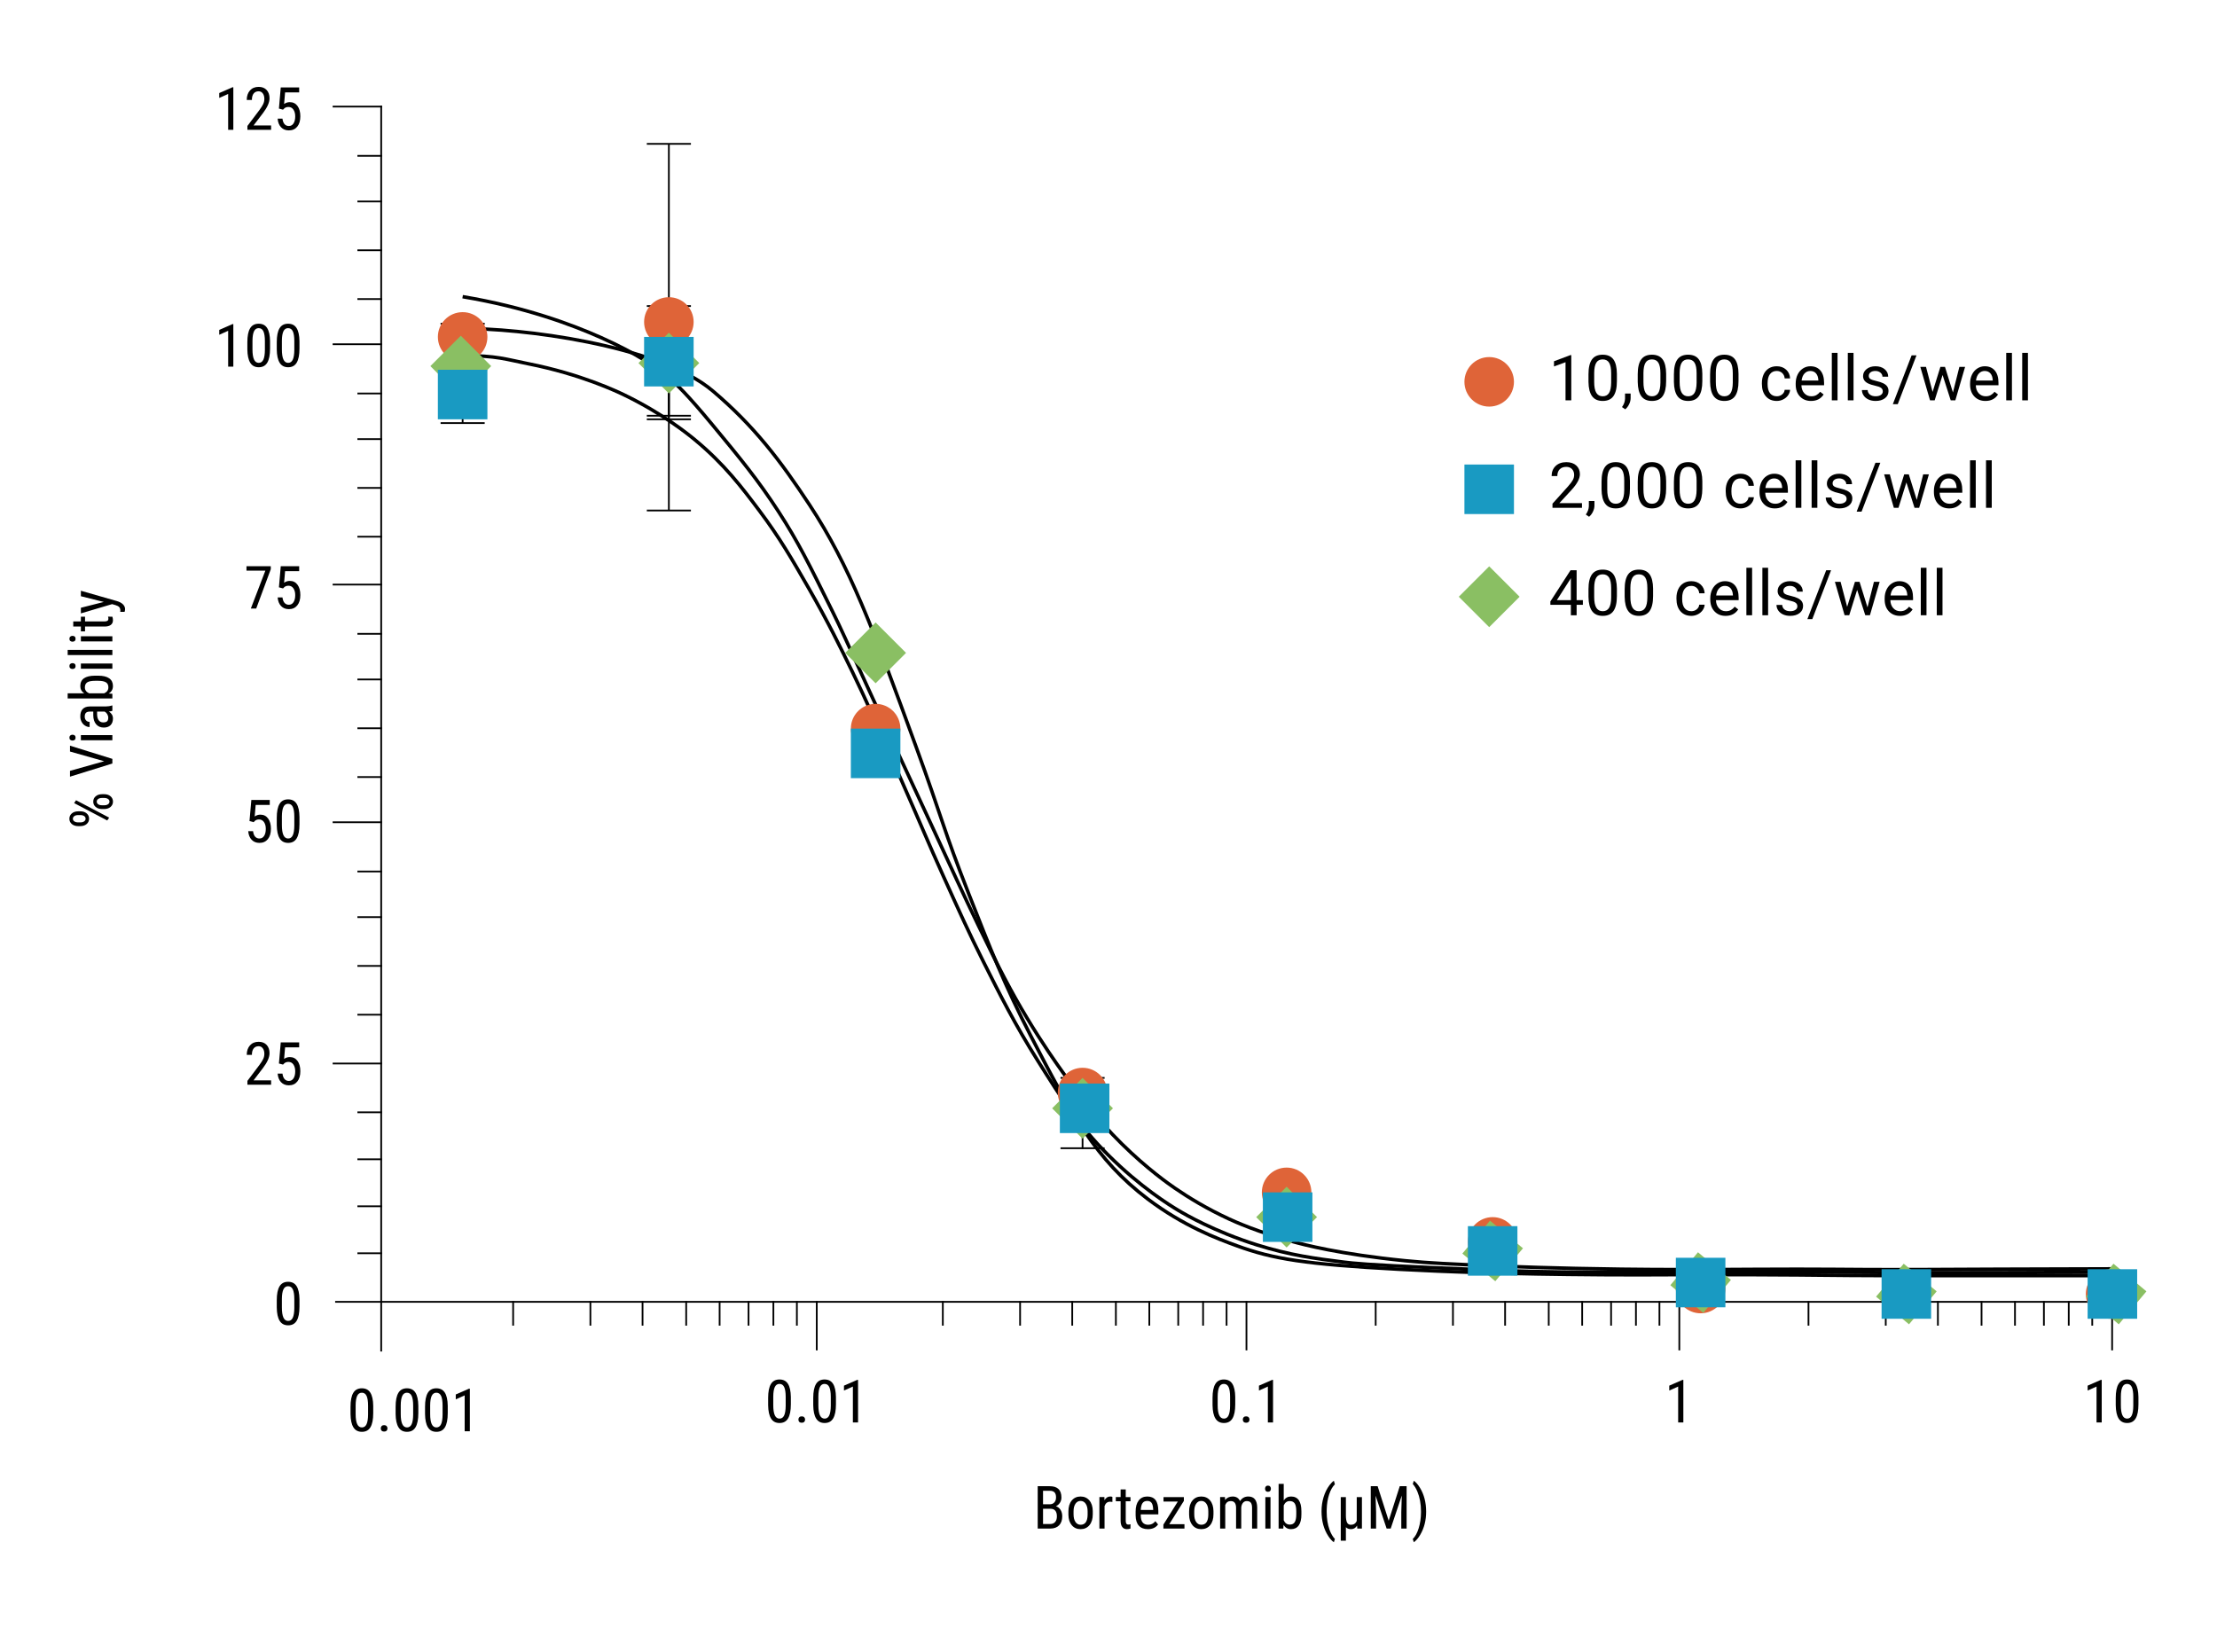 <?xml version="1.0" encoding="UTF-8"?><svg id="a" xmlns="http://www.w3.org/2000/svg" viewBox="0 0 640 476.837"><line x1="193.088" y1="41.728" x2="193.088" y2="147.184" style="fill:none; stroke:#000; stroke-linecap:square; stroke-miterlimit:10; stroke-width:.5px;"/><line x1="186.973" y1="41.532" x2="199.202" y2="41.532" style="fill:none; stroke:#000; stroke-linecap:square; stroke-miterlimit:10; stroke-width:.5px;"/><line x1="186.973" y1="147.38" x2="199.202" y2="147.38" style="fill:none; stroke:#000; stroke-linecap:square; stroke-miterlimit:10; stroke-width:.5px;"/><line x1="133.554" y1="93.504" x2="133.554" y2="122.088" style="fill:none; stroke:#000; stroke-linecap:square; stroke-miterlimit:10; stroke-width:.5px;"/><line x1="127.44" y1="93.451" x2="139.668" y2="93.451" style="fill:none; stroke:#000; stroke-linecap:square; stroke-miterlimit:10; stroke-width:.5px;"/><line x1="127.44" y1="122.141" x2="139.668" y2="122.141" style="fill:none; stroke:#000; stroke-linecap:square; stroke-miterlimit:10; stroke-width:.5px;"/><line x1="312.511" y1="311.222" x2="312.511" y2="331.451" style="fill:none; stroke:#000; stroke-linecap:square; stroke-miterlimit:10; stroke-width:.5px;"/><line x1="306.397" y1="311.185" x2="318.625" y2="311.185" style="fill:none; stroke:#000; stroke-linecap:square; stroke-miterlimit:10; stroke-width:.5px;"/><line x1="306.397" y1="331.489" x2="318.625" y2="331.489" style="fill:none; stroke:#000; stroke-linecap:square; stroke-miterlimit:10; stroke-width:.5px;"/><line x1="193.088" y1="88.419" x2="193.088" y2="120.99" style="fill:none; stroke:#000; stroke-linecap:square; stroke-miterlimit:10; stroke-width:.5px;"/><line x1="186.973" y1="88.358" x2="199.202" y2="88.358" style="fill:none; stroke:#000; stroke-linecap:square; stroke-miterlimit:10; stroke-width:.5px;"/><line x1="186.973" y1="121.05" x2="199.202" y2="121.05" style="fill:none; stroke:#000; stroke-linecap:square; stroke-miterlimit:10; stroke-width:.5px;"/><line x1="193.088" y1="93.002" x2="193.088" y2="119.969" style="fill:none; stroke:#000; stroke-linecap:square; stroke-miterlimit:10; stroke-width:.5px;"/><line x1="186.973" y1="92.952" x2="199.202" y2="92.952" style="fill:none; stroke:#000; stroke-linecap:square; stroke-miterlimit:10; stroke-width:.5px;"/><line x1="186.973" y1="120.019" x2="199.202" y2="120.019" style="fill:none; stroke:#000; stroke-linecap:square; stroke-miterlimit:10; stroke-width:.5px;"/><path d="M107.74,407.98c0,1.803-.264,3.151-.79,4.044-.527.894-1.353,1.34-2.478,1.34-1.092,0-1.907-.428-2.444-1.285s-.818-2.145-.84-3.864v-2.1c0-1.786.265-3.119.794-3.999.529-.879,1.354-1.319,2.474-1.319,1.104,0,1.919.417,2.449,1.252s.808,2.097.836,3.788v2.142ZM106.253,405.855c0-1.294-.143-2.247-.429-2.86s-.742-.92-1.369-.92c-.61,0-1.058.301-1.344.903s-.434,1.51-.445,2.726v2.52c0,1.288.148,2.255.445,2.902.297.647.75.97,1.361.97.604,0,1.05-.305,1.335-.916s.434-1.542.445-2.797v-2.528Z" style="stroke-width:0px;"/><path d="M109.924,412.381c0-.269.08-.493.24-.672.159-.179.399-.269.718-.269s.562.089.727.269c.166.179.248.403.248.672,0,.258-.083.474-.248.647-.165.173-.407.26-.727.26s-.559-.087-.718-.26c-.16-.173-.24-.389-.24-.647Z" style="stroke-width:0px;"/><path d="M120.76,407.98c0,1.803-.264,3.151-.79,4.044-.527.894-1.353,1.34-2.478,1.34-1.092,0-1.907-.428-2.444-1.285s-.818-2.145-.84-3.864v-2.1c0-1.786.265-3.119.794-3.999.529-.879,1.354-1.319,2.474-1.319,1.104,0,1.919.417,2.449,1.252s.808,2.097.836,3.788v2.142ZM119.273,405.855c0-1.294-.143-2.247-.429-2.86s-.742-.92-1.369-.92c-.61,0-1.058.301-1.344.903s-.434,1.51-.445,2.726v2.52c0,1.288.148,2.255.445,2.902.297.647.75.97,1.361.97.604,0,1.05-.305,1.335-.916s.434-1.542.445-2.797v-2.528Z" style="stroke-width:0px;"/><path d="M129.252,407.98c0,1.803-.264,3.151-.79,4.044-.527.894-1.353,1.34-2.478,1.34-1.092,0-1.907-.428-2.444-1.285s-.818-2.145-.84-3.864v-2.1c0-1.786.265-3.119.794-3.999.529-.879,1.354-1.319,2.474-1.319,1.104,0,1.919.417,2.449,1.252s.808,2.097.836,3.788v2.142ZM127.765,405.855c0-1.294-.143-2.247-.429-2.86s-.742-.92-1.369-.92c-.61,0-1.058.301-1.344.903s-.434,1.51-.445,2.726v2.52c0,1.288.148,2.255.445,2.902.297.647.75.97,1.361.97.604,0,1.05-.305,1.335-.916s.434-1.542.445-2.797v-2.528Z" style="stroke-width:0px;"/><path d="M135.636,413.196h-1.495v-10.357l-2.571,1.151v-1.412l3.831-1.671h.235v12.289Z" style="stroke-width:0px;"/><path d="M228.299,405.434c0,1.803-.264,3.151-.79,4.044-.527.894-1.353,1.34-2.478,1.34-1.092,0-1.907-.428-2.444-1.285s-.818-2.145-.84-3.864v-2.1c0-1.786.265-3.119.794-3.999.529-.879,1.354-1.319,2.474-1.319,1.104,0,1.919.417,2.449,1.252s.808,2.097.836,3.788v2.142ZM226.812,403.309c0-1.294-.143-2.247-.429-2.86s-.742-.92-1.369-.92c-.61,0-1.058.301-1.344.903s-.434,1.51-.445,2.726v2.52c0,1.288.148,2.255.445,2.902.297.647.75.97,1.361.97.604,0,1.05-.305,1.335-.916s.434-1.542.445-2.797v-2.528Z" style="stroke-width:0px;"/><path d="M230.482,409.836c0-.269.08-.493.24-.672.159-.179.399-.269.718-.269s.562.089.727.269c.166.179.248.403.248.672,0,.258-.083.474-.248.647-.165.173-.407.26-.727.26s-.559-.087-.718-.26c-.16-.173-.24-.389-.24-.647Z" style="stroke-width:0px;"/><path d="M241.318,405.434c0,1.803-.264,3.151-.79,4.044-.527.894-1.353,1.34-2.478,1.34-1.092,0-1.907-.428-2.444-1.285s-.818-2.145-.84-3.864v-2.1c0-1.786.265-3.119.794-3.999.529-.879,1.354-1.319,2.474-1.319,1.104,0,1.919.417,2.449,1.252s.808,2.097.836,3.788v2.142ZM239.832,403.309c0-1.294-.143-2.247-.429-2.86s-.742-.92-1.369-.92c-.61,0-1.058.301-1.344.903s-.434,1.51-.445,2.726v2.52c0,1.288.148,2.255.445,2.902.297.647.75.97,1.361.97.604,0,1.05-.305,1.335-.916s.434-1.542.445-2.797v-2.528Z" style="stroke-width:0px;"/><path d="M247.702,410.651h-1.495v-10.357l-2.571,1.151v-1.412l3.831-1.671h.235v12.289Z" style="stroke-width:0px;"/><path d="M356.588,405.434c0,1.803-.264,3.151-.79,4.044-.526.894-1.353,1.34-2.478,1.34-1.093,0-1.907-.428-2.444-1.285-.538-.857-.818-2.145-.841-3.864v-2.1c0-1.786.265-3.119.794-3.999.529-.879,1.354-1.319,2.474-1.319,1.104,0,1.92.417,2.449,1.252s.808,2.097.836,3.788v2.142ZM355.101,403.309c0-1.294-.143-2.247-.429-2.86-.285-.613-.741-.92-1.369-.92-.61,0-1.058.301-1.344.903-.285.602-.434,1.51-.445,2.726v2.52c0,1.288.148,2.255.445,2.902.297.647.751.97,1.361.97.604,0,1.05-.305,1.335-.916.286-.61.435-1.542.445-2.797v-2.528Z" style="stroke-width:0px;"/><path d="M358.771,409.836c0-.269.08-.493.239-.672s.399-.269.718-.269.562.089.727.269c.166.179.248.403.248.672,0,.258-.082.474-.248.647-.165.173-.407.26-.727.26s-.559-.087-.718-.26-.239-.389-.239-.647Z" style="stroke-width:0px;"/><path d="M367.499,410.651h-1.495v-10.357l-2.571,1.151v-1.412l3.831-1.671h.235v12.289Z" style="stroke-width:0px;"/><path d="M485.945,410.651h-1.495v-10.357l-2.57,1.151v-1.412l3.831-1.671h.234v12.289Z" style="stroke-width:0px;"/><path d="M606.721,410.651h-1.495v-10.357l-2.57,1.151v-1.412l3.831-1.671h.234v12.289Z" style="stroke-width:0px;"/><path d="M617.321,405.434c0,1.803-.263,3.151-.789,4.044-.526.894-1.353,1.34-2.479,1.34-1.092,0-1.906-.428-2.444-1.285-.537-.857-.817-2.145-.84-3.864v-2.1c0-1.786.265-3.119.794-3.999.529-.879,1.354-1.319,2.474-1.319,1.104,0,1.92.417,2.448,1.252.529.834.809,2.097.836,3.788v2.142ZM615.835,403.309c0-1.294-.143-2.247-.429-2.86-.285-.613-.742-.92-1.369-.92-.61,0-1.059.301-1.344.903-.286.602-.435,1.51-.445,2.726v2.52c0,1.288.148,2.255.445,2.902.297.647.75.97,1.36.97.605,0,1.051-.305,1.336-.916s.434-1.542.445-2.797v-2.528Z" style="stroke-width:0px;"/><path d="M299.565,441.294v-12.23h3.486c1.114,0,1.953.272,2.516.815.563.543.844,1.358.844,2.444,0,.571-.143,1.075-.428,1.512-.286.437-.672.775-1.159,1.016.56.168,1.004.513,1.332,1.033.328.521.491,1.148.491,1.882,0,1.098-.301,1.96-.903,2.587-.602.627-1.46.941-2.575.941h-3.604ZM301.103,434.28h1.974c.532,0,.961-.179,1.289-.539.328-.359.492-.836.492-1.431,0-.673-.148-1.163-.445-1.469s-.75-.459-1.361-.459h-1.949v3.897ZM301.103,435.573v4.401h2.1c.582,0,1.044-.192,1.386-.575.342-.384.513-.923.513-1.617,0-1.473-.622-2.209-1.865-2.209h-2.134Z" style="stroke-width:0px;"/><path d="M308.427,436.329c0-1.321.321-2.367.962-3.137s1.488-1.155,2.541-1.155,1.9.375,2.542,1.125c.641.75.97,1.772.986,3.066v.958c0,1.316-.319,2.357-.957,3.125-.639.768-1.49,1.151-2.554,1.151-1.053,0-1.897-.373-2.532-1.117-.636-.745-.965-1.752-.987-3.024v-.991ZM309.914,437.186c0,.935.184,1.67.55,2.205.367.535.861.802,1.482.802,1.311,0,1.986-.946,2.025-2.839v-1.025c0-.93-.185-1.665-.555-2.205-.369-.54-.865-.811-1.487-.811-.61,0-1.099.271-1.466.811-.367.541-.55,1.272-.55,2.197v.865Z" style="stroke-width:0px;"/><path d="M321.128,433.599c-.207-.039-.431-.059-.672-.059-.762,0-1.293.417-1.596,1.251v6.501h-1.487v-9.089h1.445l.025.924c.397-.728.96-1.092,1.688-1.092.234,0,.431.04.588.118l.008,1.445Z" style="stroke-width:0px;"/><path d="M324.976,430.004v2.201h1.369v1.201h-1.369v5.644c0,.359.059.631.177.816.117.185.318.277.604.277.196,0,.395-.034.597-.101l-.018,1.252c-.336.111-.68.167-1.033.167-.588,0-1.036-.21-1.344-.63s-.462-1.014-.462-1.781v-5.645h-1.386v-1.201h1.386v-2.201h1.479Z" style="stroke-width:0px;"/><path d="M331.359,441.462c-1.131,0-1.999-.337-2.604-1.012-.605-.675-.913-1.665-.924-2.969v-1.101c0-1.355.295-2.417.886-3.188s1.415-1.155,2.474-1.155c1.064,0,1.859.339,2.386,1.017s.795,1.733.807,3.167v.975h-5.074v.21c0,.975.184,1.683.551,2.125.366.442.895.664,1.583.664.437,0,.822-.083,1.155-.248s.646-.427.937-.786l.772.941c-.644.907-1.627,1.361-2.948,1.361ZM331.191,433.314c-.616,0-1.072.211-1.369.634s-.465,1.08-.504,1.97h3.578v-.202c-.039-.862-.194-1.479-.466-1.848-.271-.37-.685-.555-1.239-.555Z" style="stroke-width:0px;"/><path d="M337.542,440.025h4.385v1.269h-6.081v-1.143l4.166-6.661h-4.133v-1.285h5.88v1.101l-4.217,6.72Z" style="stroke-width:0px;"/><path d="M343.271,436.329c0-1.321.32-2.367.962-3.137s1.488-1.155,2.541-1.155,1.899.375,2.541,1.125c.641.75.97,1.772.987,3.066v.958c0,1.316-.319,2.357-.958,3.125-.639.768-1.489,1.151-2.554,1.151-1.053,0-1.896-.373-2.532-1.117s-.965-1.752-.987-3.024v-.991ZM344.758,437.186c0,.935.183,1.67.55,2.205.367.535.861.802,1.482.802,1.311,0,1.985-.946,2.024-2.839v-1.025c0-.93-.185-1.665-.555-2.205-.369-.54-.865-.811-1.486-.811-.61,0-1.099.271-1.466.811-.367.541-.55,1.272-.55,2.197v.865Z" style="stroke-width:0px;"/><path d="M353.619,432.205l.033.84c.555-.672,1.285-1.008,2.192-1.008,1.014,0,1.723.44,2.125,1.319.571-.879,1.367-1.319,2.386-1.319,1.675,0,2.531,1.044,2.57,3.133v6.124h-1.479v-5.981c0-.661-.117-1.152-.353-1.474-.235-.322-.633-.483-1.192-.483-.448,0-.812.174-1.092.521-.28.347-.442.79-.487,1.327v6.09h-1.495v-6.048c-.018-1.26-.529-1.89-1.537-1.89-.751,0-1.28.375-1.588,1.125v6.812h-1.479v-9.089h1.395Z" style="stroke-width:0px;"/><path d="M366.883,429.794c0,.252-.07.462-.21.63-.141.168-.354.252-.639.252-.28,0-.49-.084-.63-.252-.141-.168-.21-.378-.21-.63s.069-.465.21-.638c.14-.174.35-.261.63-.261s.491.088.634.265c.144.177.215.388.215.634ZM366.765,441.294h-1.486v-9.089h1.486v9.089Z" style="stroke-width:0px;"/><path d="M375.686,437.186c0,1.417-.255,2.483-.765,3.2s-1.249,1.075-2.218,1.075c-.963,0-1.686-.415-2.167-1.243l-.075,1.075h-1.353v-12.902h1.479v4.813c.487-.778,1.187-1.168,2.1-1.168.997,0,1.744.353,2.243,1.059.498.706.75,1.77.756,3.192v.899ZM374.207,436.334c0-1.074-.149-1.839-.449-2.294-.3-.456-.785-.684-1.457-.684-.768,0-1.339.414-1.714,1.242v4.321c.369.816.946,1.225,1.73,1.225.672,0,1.153-.235,1.444-.705s.439-1.2.445-2.19v-.914Z" style="stroke-width:0px;"/><path d="M381.499,436.329c0-1.467.198-2.848.596-4.141s.961-2.428,1.688-3.402c.442-.588.868-1.019,1.277-1.294l.294,1.025c-.672.644-1.224,1.614-1.655,2.911-.431,1.296-.666,2.737-.705,4.322l-.009.68c0,1.972.277,3.713.832,5.225.42,1.137.932,2.016,1.537,2.637l-.294.949c-.516-.347-1.039-.918-1.571-1.713-1.327-1.999-1.99-4.398-1.99-7.199Z" style="stroke-width:0px;"/><path d="M388.529,432.205v5.393c.012.89.126,1.547.345,1.97s.582.634,1.092.634c.823,0,1.389-.375,1.697-1.126v-6.871h1.495v9.089h-1.336l-.067-.857c-.414.684-.991,1.025-1.73,1.025-.644,0-1.142-.188-1.495-.563v3.889h-1.479v-12.583h1.479Z" style="stroke-width:0px;"/><path d="M397.693,429.063l3.192,9.979,3.192-9.979h1.981v12.23h-1.537v-4.763l.144-4.771-3.201,9.534h-1.176l-3.184-9.5.144,4.738v4.763h-1.538v-12.23h1.982Z" style="stroke-width:0px;"/><path d="M411.697,436.413c0,2.498-.561,4.707-1.681,6.627-.604,1.03-1.231,1.764-1.881,2.201l-.295-.949c.706-.677,1.274-1.712,1.706-3.104.431-1.392.652-2.916.663-4.574v-.302c0-2.128-.35-4.032-1.05-5.712-.387-.918-.826-1.638-1.319-2.159l.295-.949c.615.415,1.212,1.095,1.789,2.042,1.182,1.949,1.772,4.242,1.772,6.879Z" style="stroke-width:0px;"/><path d="M86.45,377.232c0,1.803-.264,3.151-.79,4.044-.527.894-1.353,1.34-2.478,1.34-1.092,0-1.907-.428-2.444-1.285s-.818-2.145-.84-3.864v-2.1c0-1.786.265-3.119.794-3.999.529-.879,1.354-1.319,2.474-1.319,1.104,0,1.919.417,2.449,1.252s.808,2.097.836,3.788v2.142ZM84.963,375.107c0-1.294-.143-2.247-.429-2.86s-.742-.92-1.369-.92c-.61,0-1.058.301-1.344.903s-.434,1.51-.445,2.726v2.52c0,1.288.148,2.255.445,2.902.297.647.75.97,1.361.97.604,0,1.05-.305,1.335-.916s.434-1.542.445-2.797v-2.528Z" style="stroke-width:0px;"/><path d="M78.26,313.161h-6.837v-1.117l3.486-4.62c.526-.711.892-1.295,1.096-1.751.205-.457.307-.939.307-1.449,0-.649-.151-1.176-.454-1.579s-.7-.605-1.193-.605c-.622,0-1.102.214-1.44.643-.339.429-.508,1.046-.508,1.853h-1.487c0-1.126.308-2.036.924-2.73.616-.694,1.454-1.042,2.512-1.042.975,0,1.742.298,2.302.895.56.597.84,1.391.84,2.382,0,1.209-.63,2.64-1.89,4.292l-2.721,3.562h5.065v1.269Z" style="stroke-width:0px;"/><path d="M80.52,307.03l.529-6.099h5.317v1.437h-4.066l-.285,3.335c.504-.353,1.047-.529,1.629-.529.952,0,1.7.37,2.243,1.109s.815,1.733.815,2.982c0,1.266-.295,2.259-.886,2.982-.591.722-1.401,1.083-2.432,1.083-.918,0-1.667-.299-2.243-.899-.577-.599-.907-1.428-.991-2.486h1.395c.084.7.284,1.228.601,1.583s.729.533,1.239.533c.577,0,1.027-.25,1.352-.751.325-.501.487-1.177.487-2.029,0-.801-.175-1.453-.525-1.957-.35-.504-.822-.756-1.416-.756-.493,0-.888.129-1.184.386l-.395.395-1.185-.319Z" style="stroke-width:0px;"/><path d="M72.027,237.041l.529-6.099h5.317v1.437h-4.066l-.285,3.335c.504-.353,1.047-.529,1.629-.529.952,0,1.7.37,2.243,1.109s.815,1.733.815,2.982c0,1.266-.295,2.259-.886,2.982-.591.722-1.401,1.083-2.432,1.083-.918,0-1.667-.299-2.243-.899-.577-.599-.907-1.428-.991-2.486h1.395c.084.7.284,1.228.601,1.583s.729.533,1.239.533c.577,0,1.027-.25,1.352-.751.325-.501.487-1.177.487-2.029,0-.801-.175-1.453-.525-1.957-.35-.504-.822-.756-1.416-.756-.493,0-.888.129-1.184.386l-.395.395-1.185-.319Z" style="stroke-width:0px;"/><path d="M86.45,237.957c0,1.803-.264,3.151-.79,4.044-.527.894-1.353,1.34-2.478,1.34-1.092,0-1.907-.428-2.444-1.285s-.818-2.145-.84-3.864v-2.1c0-1.786.265-3.119.794-3.999.529-.879,1.354-1.319,2.474-1.319,1.104,0,1.919.417,2.449,1.252s.808,2.097.836,3.788v2.142ZM84.963,235.832c0-1.294-.143-2.247-.429-2.86s-.742-.92-1.369-.92c-.61,0-1.058.301-1.344.903s-.434,1.51-.445,2.726v2.52c0,1.288.148,2.255.445,2.902.297.647.75.97,1.361.97.604,0,1.05-.305,1.335-.916s.434-1.542.445-2.797v-2.528Z" style="stroke-width:0px;"/><path d="M78.168,164.335l-4.208,11.356h-1.554l4.2-10.954h-5.452v-1.277h7.014v.874Z" style="stroke-width:0px;"/><path d="M80.52,169.56l.529-6.099h5.317v1.437h-4.066l-.285,3.335c.504-.353,1.047-.529,1.629-.529.952,0,1.7.37,2.243,1.109s.815,1.733.815,2.982c0,1.266-.295,2.259-.886,2.982-.591.722-1.401,1.083-2.432,1.083-.918,0-1.667-.299-2.243-.899-.577-.599-.907-1.428-.991-2.486h1.395c.084.7.284,1.228.601,1.583s.729.533,1.239.533c.577,0,1.027-.25,1.352-.751.325-.501.487-1.177.487-2.029,0-.801-.175-1.453-.525-1.957-.35-.504-.822-.756-1.416-.756-.493,0-.888.129-1.184.386l-.395.395-1.185-.319Z" style="stroke-width:0px;"/><path d="M67.357,105.854h-1.495v-10.357l-2.571,1.151v-1.412l3.831-1.671h.235v12.289Z" style="stroke-width:0px;"/><path d="M77.958,100.638c0,1.803-.264,3.151-.79,4.044-.527.894-1.353,1.34-2.478,1.34-1.092,0-1.907-.428-2.444-1.285s-.818-2.145-.84-3.864v-2.1c0-1.786.265-3.119.794-3.999.529-.879,1.354-1.319,2.474-1.319,1.104,0,1.919.417,2.449,1.252s.808,2.097.836,3.788v2.142ZM76.471,98.513c0-1.294-.143-2.247-.429-2.86s-.742-.92-1.369-.92c-.61,0-1.058.301-1.344.903s-.434,1.51-.445,2.726v2.52c0,1.288.148,2.255.445,2.902.297.647.75.97,1.361.97.604,0,1.05-.305,1.335-.916s.434-1.542.445-2.797v-2.528Z" style="stroke-width:0px;"/><path d="M86.45,100.638c0,1.803-.264,3.151-.79,4.044-.527.894-1.353,1.34-2.478,1.34-1.092,0-1.907-.428-2.444-1.285s-.818-2.145-.84-3.864v-2.1c0-1.786.265-3.119.794-3.999.529-.879,1.354-1.319,2.474-1.319,1.104,0,1.919.417,2.449,1.252s.808,2.097.836,3.788v2.142ZM84.963,98.513c0-1.294-.143-2.247-.429-2.86s-.742-.92-1.369-.92c-.61,0-1.058.301-1.344.903s-.434,1.51-.445,2.726v2.52c0,1.288.148,2.255.445,2.902.297.647.75.97,1.361.97.604,0,1.05-.305,1.335-.916s.434-1.542.445-2.797v-2.528Z" style="stroke-width:0px;"/><path d="M67.357,37.477h-1.495v-10.357l-2.571,1.151v-1.412l3.831-1.671h.235v12.289Z" style="stroke-width:0px;"/><path d="M78.26,37.477h-6.837v-1.117l3.486-4.62c.526-.711.892-1.295,1.096-1.751.205-.457.307-.939.307-1.449,0-.649-.151-1.176-.454-1.579s-.7-.605-1.193-.605c-.622,0-1.102.214-1.44.643-.339.429-.508,1.046-.508,1.853h-1.487c0-1.126.308-2.036.924-2.73.616-.694,1.454-1.042,2.512-1.042.975,0,1.742.298,2.302.895.56.597.84,1.391.84,2.382,0,1.209-.63,2.64-1.89,4.292l-2.721,3.562h5.065v1.269Z" style="stroke-width:0px;"/><path d="M80.519,31.345l.529-6.099h5.317v1.437h-4.066l-.285,3.335c.504-.353,1.047-.529,1.629-.529.952,0,1.7.37,2.243,1.109s.815,1.733.815,2.982c0,1.266-.295,2.259-.886,2.982-.591.722-1.401,1.083-2.432,1.083-.918,0-1.667-.299-2.243-.899-.577-.599-.907-1.428-.991-2.486h1.395c.084.7.284,1.228.601,1.583s.729.533,1.239.533c.577,0,1.027-.25,1.352-.751.325-.501.487-1.177.487-2.029,0-.801-.175-1.453-.525-1.957-.35-.504-.822-.756-1.416-.756-.493,0-.888.129-1.184.386l-.395.395-1.185-.319Z" style="stroke-width:0px;"/><path d="M22.559,238.503c-.728,0-1.331-.197-1.81-.592-.479-.395-.718-.908-.718-1.541,0-.627.235-1.141.706-1.542.471-.4,1.089-.601,1.856-.601h.613c.733,0,1.335.197,1.806.592.47.395.706.906.706,1.533s-.235,1.143-.706,1.546c-.471.403-1.089.604-1.856.604h-.597ZM23.203,237.419c.449,0,.812-.098,1.09-.294.278-.196.417-.454.417-.773,0-.308-.136-.559-.408-.751-.272-.193-.65-.29-1.132-.29h-.615c-.455,0-.821.098-1.099.294-.278.196-.417.451-.417.765,0,.319.14.574.421.764s.654.286,1.12.286h.623ZM31.514,236.05l-.555.815-9.559-5.015.555-.823,9.559,5.023ZM29.439,233.564c-.734,0-1.337-.199-1.811-.596-.473-.398-.709-.91-.709-1.538s.235-1.142.706-1.545c.47-.403,1.095-.605,1.873-.605h.596c.739,0,1.344.202,1.814.605.471.403.706.913.706,1.529,0,.627-.235,1.143-.706,1.545-.47.403-1.089.605-1.856.605h-.613ZM30.09,232.48c.455,0,.821-.098,1.099-.294.278-.196.417-.454.417-.773,0-.313-.14-.565-.421-.756s-.654-.286-1.12-.286h-.631c-.455,0-.819.098-1.094.294s-.413.451-.413.764c0,.308.136.56.408.756.272.196.647.294,1.124.294h.631Z" style="stroke-width:0px;"/><path d="M30.077,219.763l-9.87-2.797v-1.688l12.23,3.805v1.344l-12.23,3.796v-1.68l9.87-2.78Z" style="stroke-width:0px;"/><path d="M20.938,212.111c.252,0,.462.07.63.21.168.14.252.353.252.638,0,.28-.084.49-.252.63-.168.14-.378.21-.63.21s-.465-.07-.638-.21c-.174-.14-.261-.35-.261-.63s.088-.491.265-.634c.177-.143.388-.214.634-.214ZM32.438,212.228v1.487h-9.089v-1.487h9.089Z" style="stroke-width:0px;"/><path d="M32.438,205.214c-.196.09-.526.154-.991.193.773.526,1.159,1.198,1.159,2.016,0,.823-.231,1.465-.693,1.928-.462.462-1.113.693-1.953.693-.924,0-1.658-.313-2.201-.941-.543-.627-.82-1.487-.832-2.579v-1.092h-.966c-.543,0-.929.121-1.159.361-.229.241-.344.608-.344,1.101,0,.448.133.812.399,1.092.266.28.604.42,1.012.42v1.487c-.465,0-.908-.137-1.331-.412s-.755-.644-.996-1.109c-.241-.464-.361-.982-.361-1.554,0-.93.231-1.637.693-2.121.462-.484,1.135-.732,2.02-.743h4.586c.7-.006,1.308-.101,1.823-.286h.134v1.545ZM31.253,207.197c0-.364-.101-.711-.302-1.042s-.454-.571-.756-.723h-2.167v.84c.012.706.169,1.263.475,1.671.306.409.732.613,1.281.613.515,0,.889-.104,1.121-.311.232-.207.349-.557.349-1.05Z" style="stroke-width:0px;"/><path d="M28.33,195.067c1.417,0,2.483.255,3.2.765.717.509,1.075,1.249,1.075,2.217,0,.963-.415,1.686-1.243,2.167l1.075.076v1.353h-12.902v-1.479h4.813c-.778-.487-1.168-1.187-1.168-2.1,0-.997.353-1.745,1.059-2.243.706-.498,1.77-.75,3.192-.756h.899ZM27.478,196.546c-1.074,0-1.839.15-2.294.449-.456.3-.684.786-.684,1.458,0,.767.414,1.338,1.242,1.713h4.321c.816-.37,1.225-.946,1.225-1.73,0-.672-.235-1.153-.705-1.444-.47-.292-1.2-.44-2.19-.445h-.914Z" style="stroke-width:0px;"/><path d="M20.938,191.447c.252,0,.462.07.63.21.168.14.252.353.252.638,0,.28-.084.49-.252.63-.168.14-.378.21-.63.21s-.465-.07-.638-.21c-.174-.14-.261-.35-.261-.63s.088-.491.265-.634c.177-.143.388-.214.634-.214ZM32.438,191.564v1.487h-9.089v-1.487h9.089Z" style="stroke-width:0px;"/><path d="M32.438,187.624v1.487h-12.902v-1.487h12.902Z" style="stroke-width:0px;"/><path d="M20.938,183.568c.252,0,.462.07.63.21.168.14.252.353.252.638,0,.28-.084.49-.252.63-.168.14-.378.21-.63.21s-.465-.07-.638-.21c-.174-.14-.261-.35-.261-.63s.088-.491.265-.634c.177-.143.388-.214.634-.214ZM32.438,183.685v1.487h-9.089v-1.487h9.089Z" style="stroke-width:0px;"/><path d="M21.148,179.401h2.201v-1.369h1.201v1.369h5.644c.359,0,.631-.059.816-.176s.277-.319.277-.605c0-.196-.034-.395-.101-.596l1.252.017c.111.336.167.681.167,1.033,0,.588-.21,1.036-.63,1.344s-1.014.462-1.781.462h-5.645v1.386h-1.201v-1.386h-2.201v-1.479Z" style="stroke-width:0px;"/><path d="M29.968,173.781l-6.619-1.655v-1.579l10.374,2.974c.778.224,1.371.541,1.776.949.406.409.609.874.609,1.394,0,.202-.045.459-.135.773h-1.26l.034-.328c0-.431-.103-.769-.307-1.012-.205-.244-.559-.441-1.062-.592l-1.017-.294-9.013,2.671v-1.621l6.619-1.68Z" style="stroke-width:0px;"/><line x1="110.043" y1="30.771" x2="110.043" y2="389.924" style="fill:none; stroke:#000; stroke-linecap:square; stroke-miterlimit:10; stroke-width:.5px;"/><line x1="97" y1="375.837" x2="609.725" y2="375.837" style="fill:none; stroke:#000; stroke-linecap:square; stroke-miterlimit:10; stroke-width:.5px;"/><line x1="110.043" y1="361.815" x2="103.424" y2="361.815" style="fill:none; stroke:#000; stroke-linecap:square; stroke-miterlimit:10; stroke-width:.5px;"/><line x1="110.043" y1="348.25" x2="103.424" y2="348.25" style="fill:none; stroke:#000; stroke-linecap:square; stroke-miterlimit:10; stroke-width:.5px;"/><line x1="110.043" y1="334.684" x2="103.424" y2="334.684" style="fill:none; stroke:#000; stroke-linecap:square; stroke-miterlimit:10; stroke-width:.5px;"/><line x1="110.043" y1="321.119" x2="103.424" y2="321.119" style="fill:none; stroke:#000; stroke-linecap:square; stroke-miterlimit:10; stroke-width:.5px;"/><line x1="110.043" y1="292.945" x2="103.424" y2="292.945" style="fill:none; stroke:#000; stroke-linecap:square; stroke-miterlimit:10; stroke-width:.5px;"/><line x1="110.043" y1="278.858" x2="103.424" y2="278.858" style="fill:none; stroke:#000; stroke-linecap:square; stroke-miterlimit:10; stroke-width:.5px;"/><line x1="110.043" y1="264.771" x2="103.424" y2="264.771" style="fill:none; stroke:#000; stroke-linecap:square; stroke-miterlimit:10; stroke-width:.5px;"/><line x1="110.043" y1="251.598" x2="103.424" y2="251.598" style="fill:none; stroke:#000; stroke-linecap:square; stroke-miterlimit:10; stroke-width:.5px;"/><line x1="110.043" y1="307.032" x2="96.283" y2="307.032" style="fill:none; stroke:#000; stroke-linecap:square; stroke-miterlimit:10; stroke-width:.5px;"/><line x1="110.043" y1="237.38" x2="96.283" y2="237.38" style="fill:none; stroke:#000; stroke-linecap:square; stroke-miterlimit:10; stroke-width:.5px;"/><line x1="110.043" y1="224.331" x2="103.424" y2="224.331" style="fill:none; stroke:#000; stroke-linecap:square; stroke-miterlimit:10; stroke-width:.5px;"/><line x1="110.043" y1="210.244" x2="103.424" y2="210.244" style="fill:none; stroke:#000; stroke-linecap:square; stroke-miterlimit:10; stroke-width:.5px;"/><line x1="110.043" y1="196.157" x2="103.424" y2="196.157" style="fill:none; stroke:#000; stroke-linecap:square; stroke-miterlimit:10; stroke-width:.5px;"/><line x1="110.043" y1="182.984" x2="103.424" y2="182.984" style="fill:none; stroke:#000; stroke-linecap:square; stroke-miterlimit:10; stroke-width:.5px;"/><line x1="110.043" y1="168.766" x2="96.283" y2="168.766" style="fill:none; stroke:#000; stroke-linecap:square; stroke-miterlimit:10; stroke-width:.5px;"/><line x1="110.043" y1="154.945" x2="103.424" y2="154.945" style="fill:none; stroke:#000; stroke-linecap:square; stroke-miterlimit:10; stroke-width:.5px;"/><line x1="110.043" y1="140.858" x2="103.424" y2="140.858" style="fill:none; stroke:#000; stroke-linecap:square; stroke-miterlimit:10; stroke-width:.5px;"/><line x1="110.043" y1="126.771" x2="103.424" y2="126.771" style="fill:none; stroke:#000; stroke-linecap:square; stroke-miterlimit:10; stroke-width:.5px;"/><line x1="110.043" y1="113.598" x2="103.424" y2="113.598" style="fill:none; stroke:#000; stroke-linecap:square; stroke-miterlimit:10; stroke-width:.5px;"/><line x1="110.043" y1="99.38" x2="96.283" y2="99.38" style="fill:none; stroke:#000; stroke-linecap:square; stroke-miterlimit:10; stroke-width:.5px;"/><line x1="110.043" y1="86.337" x2="103.424" y2="86.337" style="fill:none; stroke:#000; stroke-linecap:square; stroke-miterlimit:10; stroke-width:.5px;"/><line x1="110.043" y1="72.25" x2="103.424" y2="72.25" style="fill:none; stroke:#000; stroke-linecap:square; stroke-miterlimit:10; stroke-width:.5px;"/><line x1="110.043" y1="58.163" x2="103.424" y2="58.163" style="fill:none; stroke:#000; stroke-linecap:square; stroke-miterlimit:10; stroke-width:.5px;"/><line x1="110.043" y1="44.989" x2="103.424" y2="44.989" style="fill:none; stroke:#000; stroke-linecap:square; stroke-miterlimit:10; stroke-width:.5px;"/><line x1="110.043" y1="30.771" x2="96.283" y2="30.771" style="fill:none; stroke:#000; stroke-linecap:square; stroke-miterlimit:10; stroke-width:.5px;"/><line x1="230.043" y1="375.837" x2="230.043" y2="382.456" style="fill:none; stroke:#000; stroke-linecap:square; stroke-miterlimit:10; stroke-width:.5px;"/><line x1="223.261" y1="375.837" x2="223.261" y2="382.456" style="fill:none; stroke:#000; stroke-linecap:square; stroke-miterlimit:10; stroke-width:.5px;"/><line x1="216.087" y1="375.837" x2="216.087" y2="382.456" style="fill:none; stroke:#000; stroke-linecap:square; stroke-miterlimit:10; stroke-width:.5px;"/><line x1="207.739" y1="375.837" x2="207.739" y2="382.456" style="fill:none; stroke:#000; stroke-linecap:square; stroke-miterlimit:10; stroke-width:.5px;"/><line x1="198.087" y1="375.837" x2="198.087" y2="382.456" style="fill:none; stroke:#000; stroke-linecap:square; stroke-miterlimit:10; stroke-width:.5px;"/><line x1="185.489" y1="375.837" x2="185.489" y2="382.456" style="fill:none; stroke:#000; stroke-linecap:square; stroke-miterlimit:10; stroke-width:.5px;"/><line x1="170.435" y1="375.837" x2="170.435" y2="382.456" style="fill:none; stroke:#000; stroke-linecap:square; stroke-miterlimit:10; stroke-width:.5px;"/><line x1="148.13" y1="375.837" x2="148.13" y2="382.456" style="fill:none; stroke:#000; stroke-linecap:square; stroke-miterlimit:10; stroke-width:.5px;"/><line x1="235.783" y1="375.837" x2="235.783" y2="389.598" style="fill:none; stroke:#000; stroke-linecap:square; stroke-miterlimit:10; stroke-width:.5px;"/><line x1="354.087" y1="375.837" x2="354.087" y2="382.456" style="fill:none; stroke:#000; stroke-linecap:square; stroke-miterlimit:10; stroke-width:.5px;"/><line x1="347.304" y1="375.837" x2="347.304" y2="382.456" style="fill:none; stroke:#000; stroke-linecap:square; stroke-miterlimit:10; stroke-width:.5px;"/><line x1="340.13" y1="375.837" x2="340.13" y2="382.456" style="fill:none; stroke:#000; stroke-linecap:square; stroke-miterlimit:10; stroke-width:.5px;"/><line x1="331.783" y1="375.837" x2="331.783" y2="382.456" style="fill:none; stroke:#000; stroke-linecap:square; stroke-miterlimit:10; stroke-width:.5px;"/><line x1="322.13" y1="375.837" x2="322.13" y2="382.456" style="fill:none; stroke:#000; stroke-linecap:square; stroke-miterlimit:10; stroke-width:.5px;"/><line x1="309.533" y1="375.837" x2="309.533" y2="382.456" style="fill:none; stroke:#000; stroke-linecap:square; stroke-miterlimit:10; stroke-width:.5px;"/><line x1="294.478" y1="375.837" x2="294.478" y2="382.456" style="fill:none; stroke:#000; stroke-linecap:square; stroke-miterlimit:10; stroke-width:.5px;"/><line x1="272.174" y1="375.837" x2="272.174" y2="382.456" style="fill:none; stroke:#000; stroke-linecap:square; stroke-miterlimit:10; stroke-width:.5px;"/><line x1="359.826" y1="375.837" x2="359.826" y2="389.598" style="fill:none; stroke:#000; stroke-linecap:square; stroke-miterlimit:10; stroke-width:.5px;"/><line x1="479.043" y1="375.837" x2="479.043" y2="382.456" style="fill:none; stroke:#000; stroke-linecap:square; stroke-miterlimit:10; stroke-width:.5px;"/><line x1="472.261" y1="375.837" x2="472.261" y2="382.456" style="fill:none; stroke:#000; stroke-linecap:square; stroke-miterlimit:10; stroke-width:.5px;"/><line x1="465.087" y1="375.837" x2="465.087" y2="382.456" style="fill:none; stroke:#000; stroke-linecap:square; stroke-miterlimit:10; stroke-width:.5px;"/><line x1="456.739" y1="375.837" x2="456.739" y2="382.456" style="fill:none; stroke:#000; stroke-linecap:square; stroke-miterlimit:10; stroke-width:.5px;"/><line x1="447.087" y1="375.837" x2="447.087" y2="382.456" style="fill:none; stroke:#000; stroke-linecap:square; stroke-miterlimit:10; stroke-width:.5px;"/><line x1="434.489" y1="375.837" x2="434.489" y2="382.456" style="fill:none; stroke:#000; stroke-linecap:square; stroke-miterlimit:10; stroke-width:.5px;"/><line x1="419.435" y1="375.837" x2="419.435" y2="382.456" style="fill:none; stroke:#000; stroke-linecap:square; stroke-miterlimit:10; stroke-width:.5px;"/><line x1="397.13" y1="375.837" x2="397.13" y2="382.456" style="fill:none; stroke:#000; stroke-linecap:square; stroke-miterlimit:10; stroke-width:.5px;"/><line x1="484.783" y1="375.837" x2="484.783" y2="389.598" style="fill:none; stroke:#000; stroke-linecap:square; stroke-miterlimit:10; stroke-width:.5px;"/><line x1="603.985" y1="375.837" x2="603.985" y2="382.456" style="fill:none; stroke:#000; stroke-linecap:square; stroke-miterlimit:10; stroke-width:.5px;"/><line x1="597.203" y1="375.837" x2="597.203" y2="382.456" style="fill:none; stroke:#000; stroke-linecap:square; stroke-miterlimit:10; stroke-width:.5px;"/><line x1="590.029" y1="375.837" x2="590.029" y2="382.456" style="fill:none; stroke:#000; stroke-linecap:square; stroke-miterlimit:10; stroke-width:.5px;"/><line x1="581.681" y1="375.837" x2="581.681" y2="382.456" style="fill:none; stroke:#000; stroke-linecap:square; stroke-miterlimit:10; stroke-width:.5px;"/><line x1="572.029" y1="375.837" x2="572.029" y2="382.456" style="fill:none; stroke:#000; stroke-linecap:square; stroke-miterlimit:10; stroke-width:.5px;"/><line x1="559.431" y1="375.837" x2="559.431" y2="382.456" style="fill:none; stroke:#000; stroke-linecap:square; stroke-miterlimit:10; stroke-width:.5px;"/><line x1="544.377" y1="375.837" x2="544.377" y2="382.456" style="fill:none; stroke:#000; stroke-linecap:square; stroke-miterlimit:10; stroke-width:.5px;"/><line x1="522.072" y1="375.837" x2="522.072" y2="382.456" style="fill:none; stroke:#000; stroke-linecap:square; stroke-miterlimit:10; stroke-width:.5px;"/><line x1="609.725" y1="375.837" x2="609.725" y2="389.598" style="fill:none; stroke:#000; stroke-linecap:square; stroke-miterlimit:10; stroke-width:.5px;"/><path d="M133.554,94.88c15.913-.228,56.315,4.5,72.228,18,11.932,10.122,19.498,20.084,27.913,32.87,11.63,17.67,18.173,35.325,30.783,69.913,7.506,20.588,7.845,23.689,15.13,42.261,6.084,15.509,10.523,26.825,18,41.217,11.704,22.53,18.693,35.629,33.652,46.957,10.376,7.858,20.138,11.495,25.826,13.565,10.339,3.764,19.507,5.328,46.957,6.783,13.223.701,30.897,1.388,58.696,1.565,16.955.108,17.666-.101,44.087,0,21.037.08,18.726.204,38.348.261,10.586.031,14.359.004,49.044,0,1.728,0,13.944,0,15.652,0" style="fill:none; stroke:#000; stroke-miterlimit:10;"/><path d="M133.554,85.652c18.006,3.01,31.422,8.008,40.011,11.837,10.296,4.59,15.714,8.416,19.565,11.641,2.153,1.803,4.998,4.409,12.522,13.5,8.023,9.694,13.129,15.864,19.076,25.043,5.67,8.751,8.9,15.291,15.359,28.37,3.127,6.332,3.578,7.564,11.837,25.533,6.975,15.176,5.564,11.926,16.141,34.826,7.437,16.102,9.771,21.25,14.478,31.011,5.988,12.417,9.36,18.907,13.891,26.413,4.668,7.732,8.635,13.341,10.37,15.75,4.984,6.92,9.594,13.322,17.022,20.641,7.376,7.268,13.733,11.699,15.359,12.815,4,2.746,9.239,5.941,15.652,8.902,1.627.751,8.111,3.695,18.489,6.554,2.721.75,13.353,3.599,32.283,5.478,7.015.696,13.09.953,25.239,1.467,4.357.184,18.228.746,37.272.978,11.418.139,21.043.115,27.196.098,9.405-.027,13.139-.101,23.478-.098,8.832.003,11.517.059,19.859.098,12.018.057,16.899-.01,38.25-.098,7.689-.032,18.794-.071,32.38-.098" style="fill:none; stroke:#000; stroke-miterlimit:10;"/><path d="M133.554,102.674c9.853-.038,12.619,1.091,18.978,2.348,15.168,2.999,25.725,8.048,27.88,9.098,10.924,5.319,18.166,11.172,20.152,12.815,8.583,7.099,13.63,13.817,18.685,20.543,5.814,7.738,9.358,13.905,14.185,22.304,5.579,9.707,9.277,17.28,12.717,24.359,3.856,7.934,7.123,15.343,13.5,29.837,7.332,16.665,7.753,18.055,12.717,29.054,4.62,10.235,7.427,16.454,11.641,24.848,4.671,9.303,8.961,17.846,15.652,28.467,6.956,11.042,11.637,18.471,20.152,27,9.422,9.438,18.031,14.704,20.446,16.141,1.88,1.12,10.261,6.025,22.5,9.88,9.583,3.018,17.093,3.995,25.043,4.989,2.825.353,6.812.79,26.902,1.663,13.247.576,19.871.863,29.446,1.076,9.043.201,17.206.202,33.163.196,22.95-.009,25.591-.17,42.848-.098,11.228.047,10.261.13,25.533.196,11.129.048,19.513.031,34.435,0,7.353-.015,17.332-.043,29.25-.098" style="fill:none; stroke:#000; stroke-miterlimit:10;"/><path d="M453.593,115.575h-1.66v-11.004l-3.329,1.223v-1.5l4.73-1.776h.259v13.057Z" style="stroke-width:0px;"/><path d="M466.762,110.033c0,1.934-.331,3.371-.991,4.311-.66.94-1.692,1.41-3.097,1.41-1.387,0-2.413-.46-3.079-1.379-.667-.919-1.012-2.292-1.035-4.119v-2.205c0-1.91.33-3.329.99-4.257s1.696-1.393,3.106-1.393c1.397,0,2.427.448,3.088,1.343.66.896.999,2.277,1.018,4.146v2.142ZM465.11,107.775c0-1.398-.196-2.417-.589-3.057s-1.015-.959-1.865-.959c-.846,0-1.461.318-1.848.955-.387.637-.586,1.616-.599,2.937v2.642c0,1.404.204,2.441.612,3.11.407.669,1.024,1.004,1.852,1.004.815,0,1.42-.315,1.816-.946.396-.63.603-1.625.62-2.981v-2.704Z" style="stroke-width:0px;"/><path d="M469.175,118.164l-.937-.643c.559-.78.851-1.583.874-2.41v-1.491h1.616v1.294c0,.601-.147,1.202-.442,1.803-.294.601-.665,1.083-1.111,1.446Z" style="stroke-width:0px;"/><path d="M480.979,110.033c0,1.934-.33,3.371-.99,4.311-.661.94-1.693,1.41-3.098,1.41-1.386,0-2.412-.46-3.079-1.379-.666-.919-1.011-2.292-1.035-4.119v-2.205c0-1.91.33-3.329.991-4.257.66-.928,1.695-1.393,3.105-1.393,1.398,0,2.428.448,3.088,1.343.661.896,1,2.277,1.018,4.146v2.142ZM479.327,107.775c0-1.398-.196-2.417-.589-3.057s-1.015-.959-1.865-.959c-.845,0-1.461.318-1.848.955-.387.637-.586,1.616-.598,2.937v2.642c0,1.404.204,2.441.611,3.11s1.024,1.004,1.852,1.004c.815,0,1.421-.315,1.816-.946.396-.63.603-1.625.62-2.981v-2.704Z" style="stroke-width:0px;"/><path d="M491.425,110.033c0,1.934-.33,3.371-.99,4.311-.661.94-1.693,1.41-3.098,1.41-1.386,0-2.412-.46-3.079-1.379-.666-.919-1.011-2.292-1.035-4.119v-2.205c0-1.91.33-3.329.991-4.257.66-.928,1.695-1.393,3.105-1.393,1.398,0,2.428.448,3.088,1.343.661.896,1,2.277,1.018,4.146v2.142ZM489.773,107.775c0-1.398-.196-2.417-.589-3.057s-1.015-.959-1.865-.959c-.845,0-1.461.318-1.848.955-.387.637-.586,1.616-.598,2.937v2.642c0,1.404.204,2.441.611,3.11s1.024,1.004,1.852,1.004c.815,0,1.421-.315,1.816-.946.396-.63.603-1.625.62-2.981v-2.704Z" style="stroke-width:0px;"/><path d="M501.871,110.033c0,1.934-.33,3.371-.99,4.311-.661.94-1.693,1.41-3.098,1.41-1.386,0-2.412-.46-3.079-1.379-.666-.919-1.011-2.292-1.035-4.119v-2.205c0-1.91.33-3.329.991-4.257.66-.928,1.695-1.393,3.105-1.393,1.398,0,2.428.448,3.088,1.343.661.896,1,2.277,1.018,4.146v2.142ZM500.22,107.775c0-1.398-.196-2.417-.589-3.057s-1.015-.959-1.865-.959c-.845,0-1.461.318-1.848.955-.387.637-.586,1.616-.598,2.937v2.642c0,1.404.204,2.441.611,3.11s1.024,1.004,1.852,1.004c.815,0,1.421-.315,1.816-.946.396-.63.603-1.625.62-2.981v-2.704Z" style="stroke-width:0px;"/><path d="M512.92,114.406c.589,0,1.104-.179,1.544-.536s.685-.803.732-1.339h1.562c-.03.553-.221,1.08-.571,1.58-.352.5-.819.898-1.405,1.196-.587.297-1.207.446-1.861.446-1.314,0-2.36-.439-3.137-1.316-.776-.878-1.165-2.078-1.165-3.602v-.276c0-.94.173-1.776.518-2.508.345-.731.841-1.3,1.486-1.705.646-.404,1.408-.607,2.289-.607,1.083,0,1.982.325,2.7.973.717.648,1.099,1.49,1.146,2.525h-1.562c-.048-.625-.284-1.138-.71-1.54-.426-.401-.95-.602-1.575-.602-.839,0-1.489.302-1.95.906s-.691,1.477-.691,2.62v.312c0,1.113.229,1.97.687,2.57.459.601,1.113.902,1.964.902Z" style="stroke-width:0px;"/><path d="M522.804,115.754c-1.309,0-2.374-.43-3.195-1.29-.82-.859-1.231-2.009-1.231-3.449v-.304c0-.958.184-1.813.549-2.566.366-.752.878-1.341,1.535-1.767.657-.425,1.37-.638,2.138-.638,1.255,0,2.231.414,2.928,1.241.695.827,1.044,2.011,1.044,3.552v.687h-6.542c.023.952.302,1.721.834,2.307.533.586,1.21.879,2.031.879.583,0,1.076-.119,1.481-.357.404-.238.758-.553,1.062-.946l1.009.785c-.81,1.244-2.023,1.866-3.642,1.866ZM522.599,107.097c-.666,0-1.226.242-1.678.727-.452.485-.732,1.165-.839,2.04h4.837v-.125c-.048-.839-.273-1.489-.678-1.95-.405-.461-.952-.691-1.643-.691Z" style="stroke-width:0px;"/><path d="M530.457,115.575h-1.651v-13.708h1.651v13.708Z" style="stroke-width:0px;"/><path d="M535.075,115.575h-1.651v-13.708h1.651v13.708Z" style="stroke-width:0px;"/><path d="M543.523,113.014c0-.446-.168-.792-.504-1.04-.338-.247-.924-.46-1.76-.638-.836-.179-1.498-.393-1.989-.643s-.854-.547-1.089-.893c-.235-.345-.353-.755-.353-1.231,0-.792.334-1.461,1.004-2.008.669-.547,1.524-.821,2.565-.821,1.096,0,1.982.283,2.664.848s1.021,1.288,1.021,2.168h-1.658c0-.452-.193-.842-.576-1.169-.385-.327-.867-.491-1.451-.491-.6,0-1.07.131-1.41.393-.339.262-.508.604-.508,1.026,0,.398.157.699.473.901.314.202.885.396,1.709.58.824.185,1.492.405,2.004.661s.891.563,1.139.924c.246.36.369.798.369,1.316,0,.863-.346,1.554-1.035,2.075-.689.521-1.586.781-2.686.781-.773,0-1.459-.137-2.053-.411-.596-.274-1.062-.656-1.397-1.147s-.505-1.022-.505-1.593h1.652c.029.554.251.992.664,1.316.414.325.959.487,1.639.487.625,0,1.125-.126,1.504-.379.377-.253.566-.59.566-1.013Z" style="stroke-width:0px;"/><path d="M547.838,116.691h-1.419l5.426-14.11h1.41l-5.417,14.11Z" style="stroke-width:0px;"/><path d="M563.773,113.3l1.856-7.381h1.65l-2.811,9.657h-1.339l-2.348-7.318-2.284,7.318h-1.339l-2.803-9.657h1.643l1.9,7.229,2.249-7.229h1.33l2.294,7.381Z" style="stroke-width:0px;"/><path d="M573.148,115.754c-1.31,0-2.374-.43-3.195-1.29-.821-.859-1.231-2.009-1.231-3.449v-.304c0-.958.183-1.813.549-2.566.366-.752.878-1.341,1.535-1.767.657-.425,1.37-.638,2.138-.638,1.255,0,2.231.414,2.927,1.241.696.827,1.045,2.011,1.045,3.552v.687h-6.542c.023.952.302,1.721.834,2.307.532.586,1.21.879,2.03.879.583,0,1.077-.119,1.481-.357.405-.238.759-.553,1.062-.946l1.009.785c-.81,1.244-2.023,1.866-3.642,1.866ZM572.943,107.097c-.667,0-1.226.242-1.678.727-.453.485-.732,1.165-.839,2.04h4.837v-.125c-.048-.839-.273-1.489-.679-1.95-.404-.461-.952-.691-1.642-.691Z" style="stroke-width:0px;"/><path d="M580.801,115.575h-1.65v-13.708h1.65v13.708Z" style="stroke-width:0px;"/><path d="M585.42,115.575h-1.65v-13.708h1.65v13.708Z" style="stroke-width:0px;"/><circle cx="429.897" cy="110.234" r="7.15" style="fill:#df6438; stroke-width:0px;"/><circle cx="193.088" cy="92.952" r="7.15" style="fill:#df6438; stroke-width:0px;"/><circle cx="133.554" cy="97.265" r="7.15" style="fill:#df6438; stroke-width:0px;"/><circle cx="252.772" cy="210.348" r="7.15" style="fill:#df6438; stroke-width:0px;"/><circle cx="312.511" cy="315.414" r="7.15" style="fill:#df6438; stroke-width:0px;"/><circle cx="371.418" cy="344.23" r="7.15" style="fill:#df6438; stroke-width:0px;"/><circle cx="430.897" cy="358.53" r="7.15" style="fill:#df6438; stroke-width:0px;"/><circle cx="490.933" cy="371.996" r="7.15" style="fill:#df6438; stroke-width:0px;"/><circle cx="550.324" cy="373.571" r="7.15" style="fill:#df6438; stroke-width:0px;"/><circle cx="609.283" cy="373.571" r="7.15" style="fill:#df6438; stroke-width:0px;"/><path d="M456.681,146.598h-8.514v-1.187l4.498-4.998c.666-.755,1.126-1.37,1.379-1.843s.379-.962.379-1.468c0-.678-.205-1.234-.616-1.669-.41-.434-.958-.651-1.642-.651-.821,0-1.459.233-1.914.701-.456.467-.684,1.117-.684,1.95h-1.65c0-1.196.385-2.163,1.155-2.9s1.802-1.107,3.093-1.107c1.208,0,2.163.317,2.865.951.701.634,1.053,1.477,1.053,2.53,0,1.279-.815,2.802-2.445,4.569l-3.48,3.775h6.523v1.348Z" style="stroke-width:0px;"/><path d="M458.729,149.187l-.937-.643c.559-.78.851-1.583.874-2.41v-1.491h1.616v1.294c0,.601-.147,1.202-.442,1.803-.294.601-.665,1.083-1.111,1.446Z" style="stroke-width:0px;"/><path d="M470.532,141.056c0,1.934-.331,3.371-.991,4.311-.66.94-1.692,1.41-3.097,1.41-1.387,0-2.413-.46-3.079-1.379-.667-.919-1.012-2.292-1.035-4.119v-2.205c0-1.91.33-3.329.99-4.257s1.696-1.393,3.106-1.393c1.397,0,2.427.448,3.088,1.343.66.896.999,2.277,1.018,4.146v2.142ZM468.881,138.798c0-1.398-.196-2.417-.589-3.057s-1.015-.959-1.865-.959c-.846,0-1.461.318-1.848.955-.387.637-.586,1.616-.599,2.937v2.642c0,1.404.204,2.441.612,3.11.407.669,1.024,1.004,1.852,1.004.815,0,1.42-.315,1.816-.946.396-.63.603-1.625.62-2.981v-2.704Z" style="stroke-width:0px;"/><path d="M480.979,141.056c0,1.934-.33,3.371-.99,4.311-.661.94-1.693,1.41-3.098,1.41-1.386,0-2.412-.46-3.079-1.379-.666-.919-1.011-2.292-1.035-4.119v-2.205c0-1.91.33-3.329.991-4.257.66-.928,1.695-1.393,3.105-1.393,1.398,0,2.428.448,3.088,1.343.661.896,1,2.277,1.018,4.146v2.142ZM479.327,138.798c0-1.398-.196-2.417-.589-3.057s-1.015-.959-1.865-.959c-.845,0-1.461.318-1.848.955-.387.637-.586,1.616-.598,2.937v2.642c0,1.404.204,2.441.611,3.11s1.024,1.004,1.852,1.004c.815,0,1.421-.315,1.816-.946.396-.63.603-1.625.62-2.981v-2.704Z" style="stroke-width:0px;"/><path d="M491.425,141.056c0,1.934-.33,3.371-.99,4.311-.661.94-1.693,1.41-3.098,1.41-1.386,0-2.412-.46-3.079-1.379-.666-.919-1.011-2.292-1.035-4.119v-2.205c0-1.91.33-3.329.991-4.257.66-.928,1.695-1.393,3.105-1.393,1.398,0,2.428.448,3.088,1.343.661.896,1,2.277,1.018,4.146v2.142ZM489.773,138.798c0-1.398-.196-2.417-.589-3.057s-1.015-.959-1.865-.959c-.845,0-1.461.318-1.848.955-.387.637-.586,1.616-.598,2.937v2.642c0,1.404.204,2.441.611,3.11s1.024,1.004,1.852,1.004c.815,0,1.421-.315,1.816-.946.396-.63.603-1.625.62-2.981v-2.704Z" style="stroke-width:0px;"/><path d="M502.474,145.429c.589,0,1.104-.179,1.544-.536.439-.357.684-.803.731-1.339h1.562c-.029.553-.22,1.08-.57,1.58-.352.5-.82.898-1.406,1.196-.586.297-1.206.446-1.86.446-1.315,0-2.361-.439-3.138-1.316-.776-.878-1.164-2.078-1.164-3.602v-.276c0-.94.172-1.776.518-2.508.345-.731.84-1.3,1.485-1.705.646-.404,1.409-.607,2.289-.607,1.083,0,1.983.325,2.7.973s1.1,1.49,1.146,2.525h-1.562c-.048-.625-.284-1.138-.709-1.54-.426-.401-.951-.602-1.576-.602-.839,0-1.488.302-1.949.906-.462.604-.692,1.477-.692,2.62v.312c0,1.113.229,1.97.688,2.57.458.601,1.112.902,1.964.902Z" style="stroke-width:0px;"/><path d="M512.357,146.777c-1.309,0-2.374-.43-3.195-1.29-.82-.859-1.231-2.009-1.231-3.449v-.304c0-.958.184-1.813.549-2.566.366-.752.878-1.341,1.535-1.767.657-.425,1.37-.638,2.138-.638,1.255,0,2.231.414,2.928,1.241.695.827,1.044,2.011,1.044,3.552v.687h-6.542c.023.952.302,1.721.834,2.307.533.586,1.21.879,2.031.879.583,0,1.076-.119,1.481-.357.404-.238.758-.553,1.062-.946l1.009.785c-.81,1.244-2.023,1.866-3.642,1.866ZM512.152,138.12c-.666,0-1.226.242-1.678.727-.452.485-.732,1.165-.839,2.04h4.837v-.125c-.048-.839-.273-1.489-.678-1.95-.405-.461-.952-.691-1.643-.691Z" style="stroke-width:0px;"/><path d="M520.011,146.598h-1.651v-13.708h1.651v13.708Z" style="stroke-width:0px;"/><path d="M524.629,146.598h-1.651v-13.708h1.651v13.708Z" style="stroke-width:0px;"/><path d="M533.076,144.037c0-.446-.168-.792-.505-1.04-.336-.247-.922-.46-1.758-.638-.836-.179-1.499-.393-1.99-.643s-.854-.547-1.089-.893-.353-.755-.353-1.231c0-.792.335-1.461,1.004-2.008.67-.547,1.524-.821,2.566-.821,1.095,0,1.982.283,2.664.848.681.565,1.021,1.288,1.021,2.168h-1.66c0-.452-.191-.842-.575-1.169s-.867-.491-1.45-.491c-.602,0-1.071.131-1.41.393-.34.262-.509.604-.509,1.026,0,.398.157.699.473.901s.885.396,1.709.58c.824.185,1.492.405,2.004.661s.891.563,1.138.924c.247.36.371.798.371,1.316,0,.863-.346,1.554-1.036,2.075-.689.521-1.585.781-2.686.781-.774,0-1.458-.137-2.053-.411-.596-.274-1.062-.656-1.397-1.147s-.504-1.022-.504-1.593h1.651c.029.554.251.992.665,1.316.413.325.959.487,1.638.487.624,0,1.126-.126,1.504-.379.377-.253.566-.59.566-1.013Z" style="stroke-width:0px;"/><path d="M537.391,147.714h-1.419l5.427-14.11h1.41l-5.418,14.11Z" style="stroke-width:0px;"/><path d="M553.327,144.323l1.856-7.381h1.65l-2.811,9.657h-1.339l-2.348-7.318-2.284,7.318h-1.339l-2.803-9.657h1.643l1.9,7.229,2.249-7.229h1.33l2.294,7.381Z" style="stroke-width:0px;"/><path d="M562.702,146.777c-1.31,0-2.374-.43-3.195-1.29-.821-.859-1.231-2.009-1.231-3.449v-.304c0-.958.183-1.813.549-2.566.366-.752.878-1.341,1.535-1.767.657-.425,1.37-.638,2.138-.638,1.255,0,2.231.414,2.927,1.241.696.827,1.045,2.011,1.045,3.552v.687h-6.542c.023.952.302,1.721.834,2.307.532.586,1.21.879,2.03.879.583,0,1.077-.119,1.481-.357.405-.238.759-.553,1.062-.946l1.009.785c-.81,1.244-2.023,1.866-3.642,1.866ZM562.497,138.12c-.667,0-1.226.242-1.678.727-.453.485-.732,1.165-.839,2.04h4.837v-.125c-.048-.839-.273-1.489-.679-1.95-.404-.461-.952-.691-1.642-.691Z" style="stroke-width:0px;"/><path d="M570.354,146.598h-1.65v-13.708h1.65v13.708Z" style="stroke-width:0px;"/><path d="M574.973,146.598h-1.65v-13.708h1.65v13.708Z" style="stroke-width:0px;"/><rect x="422.747" y="134.107" width="14.3" height="14.3" style="fill:#199ac2; stroke-width:0px;"/><path d="M455.137,173.257h1.803v1.348h-1.803v3.017h-1.66v-3.017h-5.917v-.973l5.819-9.005h1.758v8.63ZM449.434,173.257h4.043v-6.373l-.196.357-3.847,6.016Z" style="stroke-width:0px;"/><path d="M466.762,172.078c0,1.934-.331,3.371-.991,4.311-.66.94-1.692,1.41-3.097,1.41-1.387,0-2.413-.46-3.079-1.379-.667-.919-1.012-2.292-1.035-4.119v-2.205c0-1.91.33-3.329.99-4.257s1.696-1.393,3.106-1.393c1.397,0,2.427.448,3.088,1.343.66.896.999,2.277,1.018,4.146v2.142ZM465.11,169.821c0-1.398-.196-2.417-.589-3.057s-1.015-.959-1.865-.959c-.846,0-1.461.318-1.848.955-.387.637-.586,1.616-.599,2.937v2.642c0,1.404.204,2.441.612,3.11.407.669,1.024,1.004,1.852,1.004.815,0,1.42-.315,1.816-.946.396-.63.603-1.625.62-2.981v-2.704Z" style="stroke-width:0px;"/><path d="M477.208,172.078c0,1.934-.331,3.371-.991,4.311-.66.94-1.692,1.41-3.097,1.41-1.387,0-2.413-.46-3.079-1.379-.667-.919-1.012-2.292-1.035-4.119v-2.205c0-1.91.33-3.329.99-4.257s1.696-1.393,3.106-1.393c1.397,0,2.427.448,3.088,1.343.66.896.999,2.277,1.018,4.146v2.142ZM475.557,169.821c0-1.398-.196-2.417-.589-3.057s-1.015-.959-1.865-.959c-.846,0-1.461.318-1.848.955-.387.637-.586,1.616-.599,2.937v2.642c0,1.404.204,2.441.612,3.11.407.669,1.024,1.004,1.852,1.004.815,0,1.42-.315,1.816-.946.396-.63.603-1.625.62-2.981v-2.704Z" style="stroke-width:0px;"/><path d="M488.257,176.452c.589,0,1.104-.179,1.544-.536.439-.357.684-.803.731-1.339h1.562c-.029.553-.22,1.08-.57,1.58-.352.5-.82.898-1.406,1.196-.586.297-1.206.446-1.86.446-1.315,0-2.361-.439-3.138-1.316-.776-.878-1.164-2.078-1.164-3.602v-.276c0-.94.172-1.776.518-2.508.345-.731.84-1.3,1.485-1.705.646-.404,1.409-.607,2.289-.607,1.083,0,1.983.325,2.7.973s1.1,1.49,1.146,2.525h-1.562c-.048-.625-.284-1.138-.709-1.54-.426-.401-.951-.602-1.576-.602-.839,0-1.488.302-1.949.906-.462.604-.692,1.477-.692,2.62v.312c0,1.113.229,1.97.688,2.57.458.601,1.112.902,1.964.902Z" style="stroke-width:0px;"/><path d="M498.141,177.8c-1.309,0-2.374-.43-3.195-1.29-.82-.859-1.231-2.009-1.231-3.449v-.304c0-.958.184-1.813.549-2.566.366-.752.878-1.341,1.535-1.767.657-.425,1.37-.638,2.138-.638,1.255,0,2.231.414,2.928,1.241.695.827,1.044,2.011,1.044,3.552v.687h-6.542c.023.952.302,1.721.834,2.307.533.586,1.21.879,2.031.879.583,0,1.076-.119,1.481-.357.404-.238.758-.553,1.062-.946l1.009.785c-.81,1.244-2.023,1.866-3.642,1.866ZM497.936,169.142c-.666,0-1.226.242-1.678.727-.452.485-.732,1.165-.839,2.04h4.837v-.125c-.048-.839-.273-1.489-.678-1.95-.405-.461-.952-.691-1.643-.691Z" style="stroke-width:0px;"/><path d="M505.794,177.621h-1.651v-13.708h1.651v13.708Z" style="stroke-width:0px;"/><path d="M510.412,177.621h-1.651v-13.708h1.651v13.708Z" style="stroke-width:0px;"/><path d="M518.859,175.059c0-.446-.168-.792-.505-1.04-.336-.247-.922-.46-1.758-.638-.836-.179-1.499-.393-1.99-.643s-.854-.547-1.089-.893-.353-.755-.353-1.231c0-.792.335-1.461,1.004-2.008.67-.547,1.524-.821,2.566-.821,1.095,0,1.982.283,2.664.848.681.565,1.021,1.288,1.021,2.168h-1.66c0-.452-.191-.842-.575-1.169s-.867-.491-1.45-.491c-.602,0-1.071.131-1.41.393-.34.262-.509.604-.509,1.026,0,.398.157.699.473.901s.885.396,1.709.58c.824.185,1.492.405,2.004.661s.891.563,1.138.924c.247.36.371.798.371,1.316,0,.863-.346,1.554-1.036,2.075-.689.521-1.585.781-2.686.781-.774,0-1.458-.137-2.053-.411-.596-.274-1.062-.656-1.397-1.147s-.504-1.022-.504-1.593h1.651c.029.554.251.992.665,1.316.413.325.959.487,1.638.487.624,0,1.126-.126,1.504-.379.377-.253.566-.59.566-1.013Z" style="stroke-width:0px;"/><path d="M523.174,178.737h-1.419l5.427-14.11h1.41l-5.418,14.11Z" style="stroke-width:0px;"/><path d="M539.109,175.345l1.857-7.381h1.65l-2.811,9.657h-1.34l-2.348-7.318-2.284,7.318h-1.339l-2.803-9.657h1.643l1.9,7.229,2.25-7.229h1.329l2.294,7.381Z" style="stroke-width:0px;"/><path d="M548.485,177.8c-1.31,0-2.374-.43-3.195-1.29-.821-.859-1.231-2.009-1.231-3.449v-.304c0-.958.183-1.813.549-2.566.366-.752.878-1.341,1.535-1.767.657-.425,1.37-.638,2.138-.638,1.255,0,2.231.414,2.927,1.241.696.827,1.045,2.011,1.045,3.552v.687h-6.542c.023.952.302,1.721.834,2.307.532.586,1.21.879,2.03.879.583,0,1.077-.119,1.481-.357.405-.238.759-.553,1.062-.946l1.009.785c-.81,1.244-2.023,1.866-3.642,1.866ZM548.28,169.142c-.667,0-1.226.242-1.678.727-.453.485-.732,1.165-.839,2.04h4.837v-.125c-.048-.839-.273-1.489-.679-1.95-.404-.461-.952-.691-1.642-.691Z" style="stroke-width:0px;"/><path d="M556.138,177.621h-1.65v-13.708h1.65v13.708Z" style="stroke-width:0px;"/><path d="M560.756,177.621h-1.65v-13.708h1.65v13.708Z" style="stroke-width:0px;"/><rect x="423.689" y="166.071" width="12.416" height="12.416" transform="translate(4.094 354.442) rotate(-45)" style="fill:#8abf63; stroke-width:0px;"/><rect x="246.564" y="182.278" width="12.416" height="12.416" transform="translate(-59.244 233.943) rotate(-45)" style="fill:#8abf63; stroke-width:0px;"/><rect x="424.689" y="354.928" width="12.416" height="12.416" transform="translate(-122.741 458.996) rotate(-49.99)" style="fill:#8abf63; stroke-width:0px;"/><rect x="604.671" y="367.363" width="12.416" height="12.416" transform="translate(-67.996 601.291) rotate(-49.99)" style="fill:#8abf63; stroke-width:0px;"/><rect x="544.116" y="367.363" width="12.416" height="12.416" transform="translate(-89.62 554.91) rotate(-49.99)" style="fill:#8abf63; stroke-width:0px;"/><rect x="484.725" y="364.058" width="12.416" height="12.416" transform="translate(-108.296 508.24) rotate(-49.99)" style="fill:#8abf63; stroke-width:0px;"/><rect x="365.211" y="345.172" width="12.416" height="12.416" transform="translate(-139.677 365.549) rotate(-45)" style="fill:#8abf63; stroke-width:0px;"/><rect x="306.303" y="313.756" width="12.416" height="12.416" transform="translate(-134.716 314.694) rotate(-45)" style="fill:#8abf63; stroke-width:0px;"/><rect x="186.88" y="98.611" width="12.416" height="12.416" transform="translate(-17.564 167.234) rotate(-45)" style="fill:#8abf63; stroke-width:0px;"/><rect x="126.814" y="99.486" width="12.416" height="12.416" transform="translate(-35.776 125.018) rotate(-45)" style="fill:#8abf63; stroke-width:0px;"/><rect x="126.404" y="106.75" width="14.3" height="14.3" style="fill:#199ac2; stroke-width:0px;"/><rect x="185.937" y="97.265" width="14.3" height="14.3" style="fill:#199ac2; stroke-width:0px;"/><rect x="245.622" y="210.348" width="14.3" height="14.3" style="fill:#199ac2; stroke-width:0px;"/><rect x="305.959" y="312.814" width="14.3" height="14.3" style="fill:#199ac2; stroke-width:0px;"/><rect x="423.747" y="353.986" width="14.3" height="14.3" style="fill:#199ac2; stroke-width:0px;"/><rect x="483.783" y="363.116" width="14.3" height="14.3" style="fill:#199ac2; stroke-width:0px;"/><rect x="543.174" y="366.421" width="14.3" height="14.3" style="fill:#199ac2; stroke-width:0px;"/><rect x="602.654" y="366.421" width="14.3" height="14.3" style="fill:#199ac2; stroke-width:0px;"/><rect x="364.562" y="344.23" width="14.3" height="14.3" style="fill:#199ac2; stroke-width:0px;"/></svg>